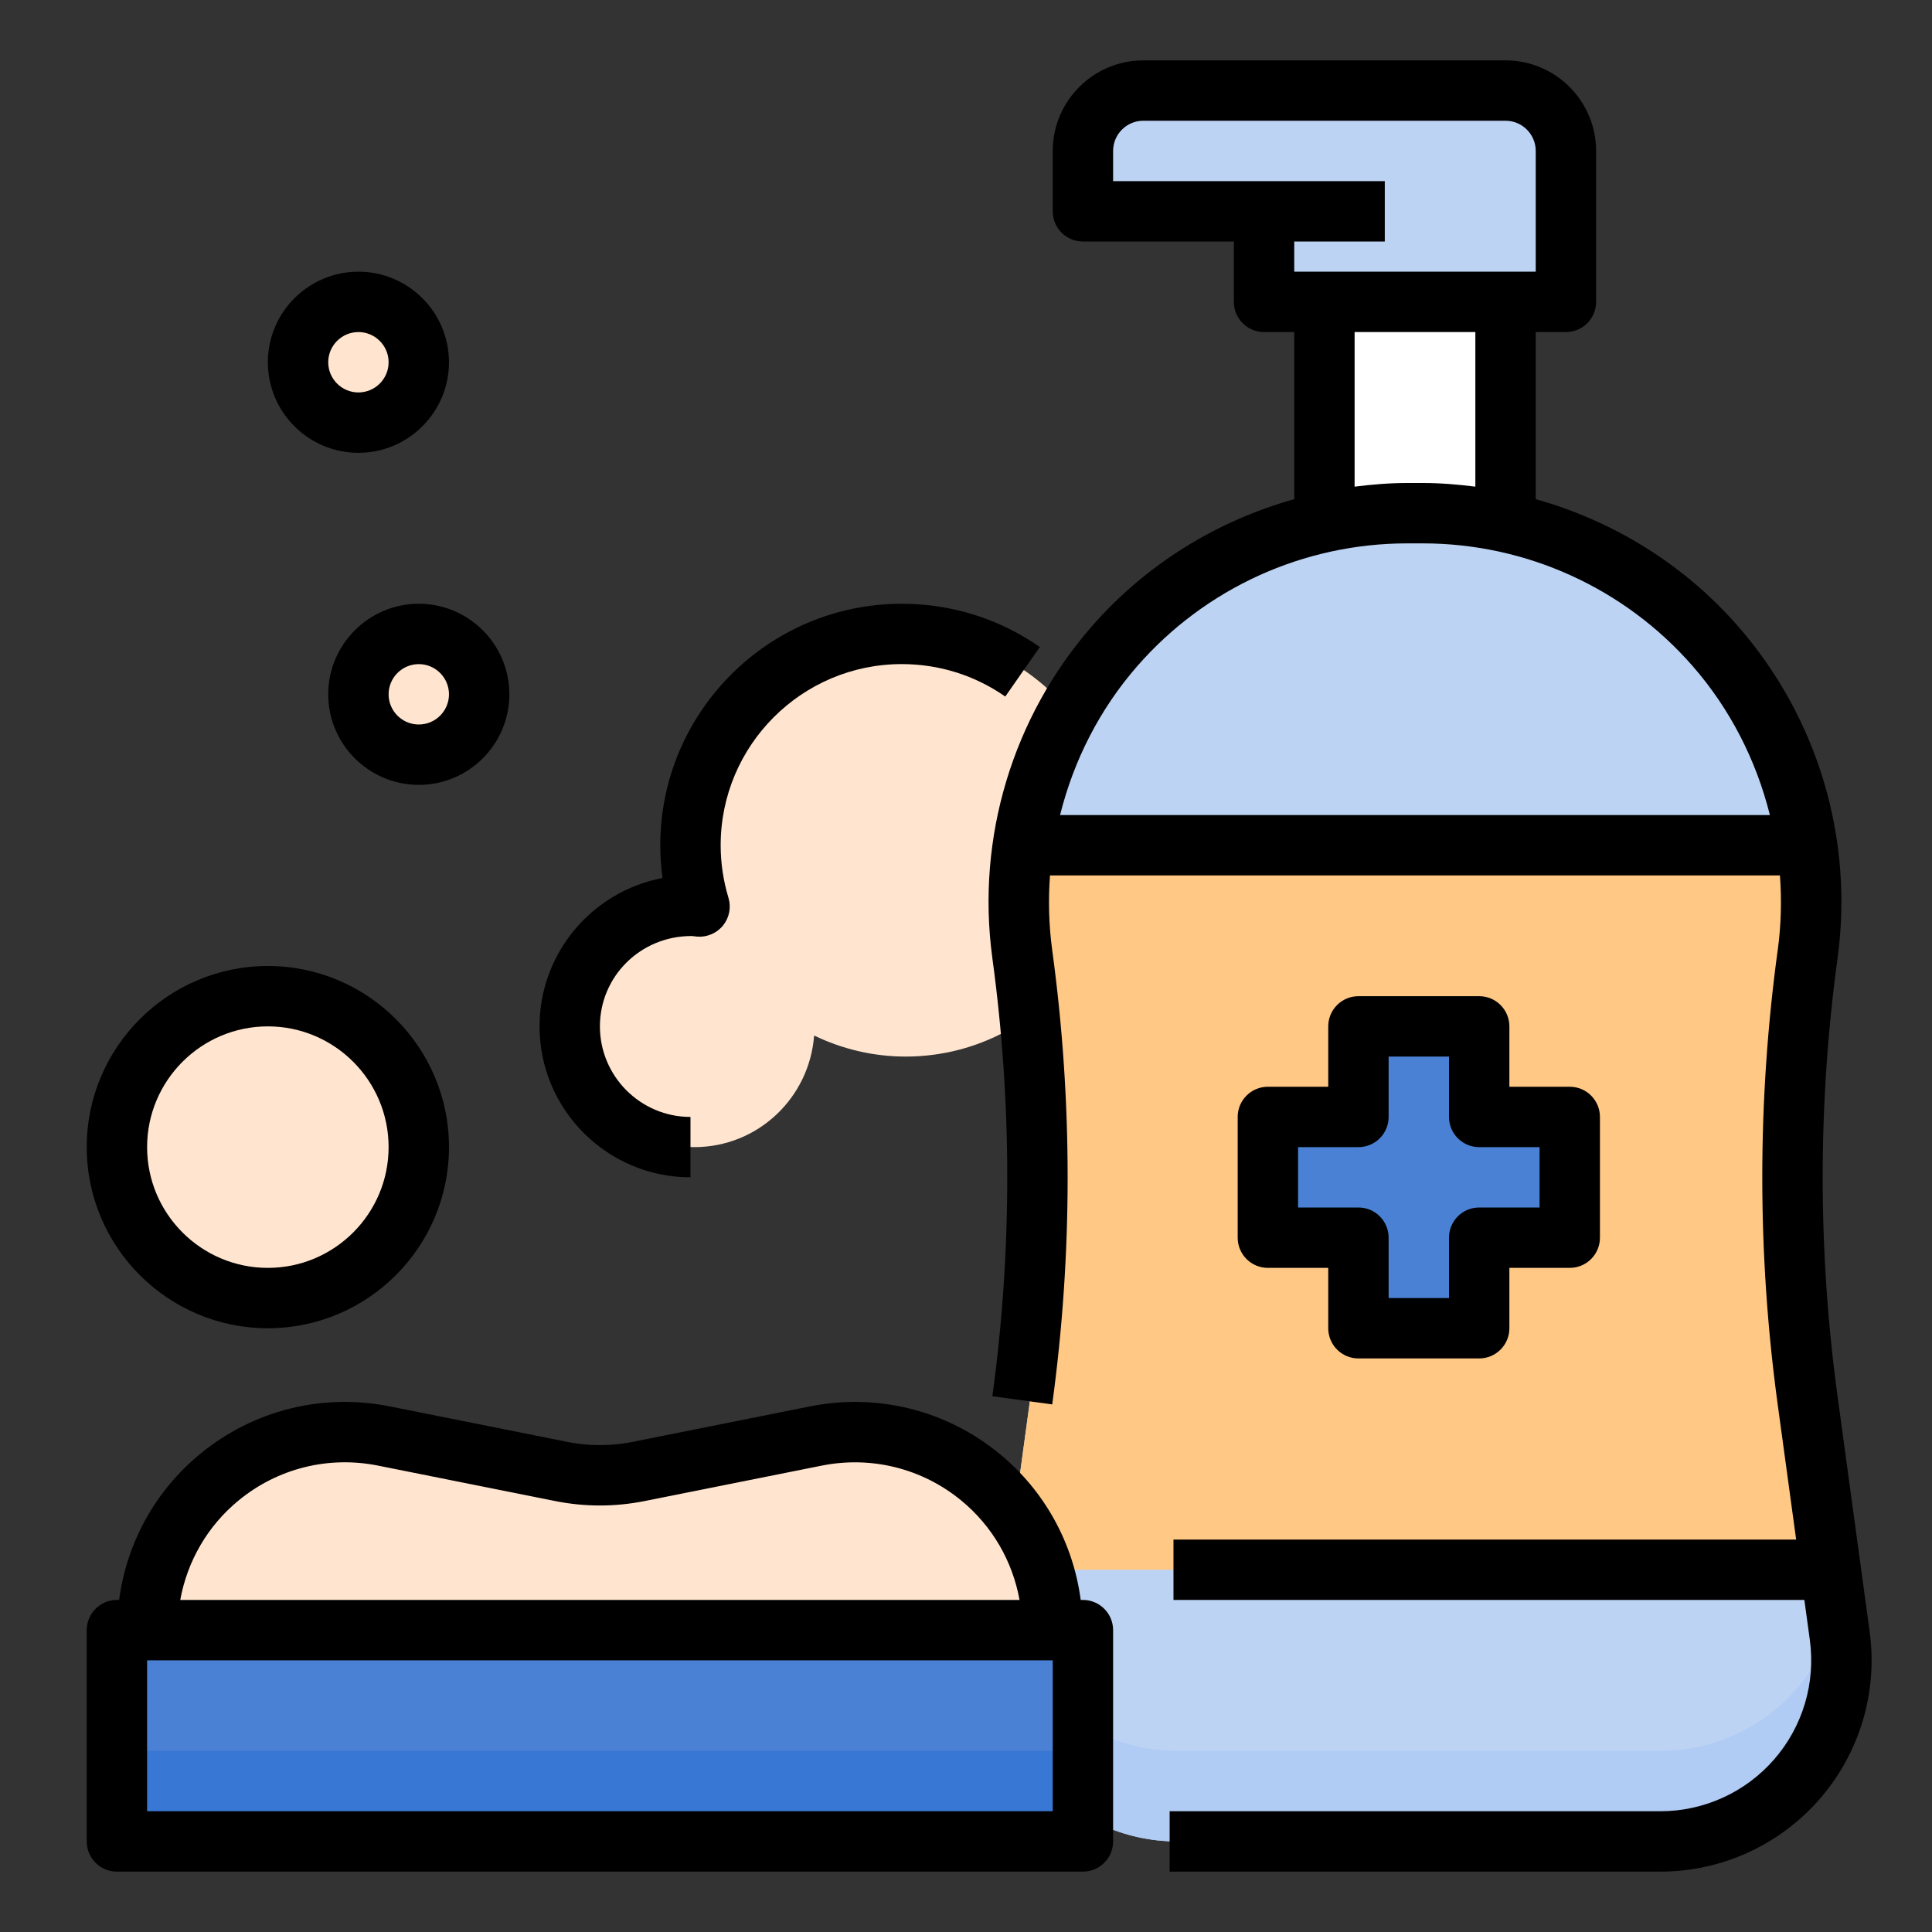<svg xmlns="http://www.w3.org/2000/svg" xmlns:xlink="http://www.w3.org/1999/xlink" style="enable-background:new 0 0 64 64;" viewBox="0 0 64 64" xml:space="preserve"><rect x="0" y="0" width="64" height="64" fill="#333333" stroke="none"/><path d="M30,21c-3.866,0-7,3.134-7,7c0,0.706,0.107,1.388,0.302,2.03C23.2,30.023,23.103,30,23,30 c-2.209,0-4,1.791-4,4c0,2.209,1.791,4,4,4c2.106,0,3.812-1.632,3.969-3.697C27.888,34.745,28.913,35,30,35c3.866,0,7-3.134,7-7 C37,24.134,33.866,21,30,21z" style="fill:#FFE5CF;"></path><path d="M60.944,54.189l-1.064-7.802c-0.668-4.902-0.668-9.872,0-14.774l0.001-0.004 C60.934,23.881,54.799,17,47,17s-13.934,6.881-12.881,14.609l0.001,0.004c0.668,4.902,0.668,9.872,0,14.774l-1.064,7.802 C32.565,57.792,35.365,61,39.001,61H47h7.999C58.635,61,61.435,57.792,60.944,54.189z" style="fill:#BDD3F4;"></path><path d="M60.833,53.378C60.215,55.995,57.871,58,54.999,58H47h-7.999c-2.872,0-5.216-2.005-5.834-4.622 l-0.111,0.812C32.565,57.792,35.365,61,39.001,61H47h7.999c3.636,0,6.436-3.208,5.945-6.811L60.833,53.378z" style="fill:#B0CBF4;"></path><path d="M34.119,31.609l0.001,0.004c0.668,4.902,0.668,9.872,0,14.774L33.355,52h27.291l-0.765-5.613 c-0.668-4.902-0.668-9.872,0-14.774l0.001-0.004c0.168-1.234,0.135-2.442-0.041-3.609H34.161 C33.984,29.167,33.951,30.374,34.119,31.609z" style="fill:#FFC885;"></path><path d="M27.028,47.569l-5.869,1.174c-0.849,0.17-1.723,0.17-2.572,0l-5.869-1.174 C8.659,46.757,4.873,49.861,4.873,54h30C34.873,49.861,31.086,46.757,27.028,47.569z" style="fill:#FFE5CF;"></path><path d="M43.873,10v7.296C44.755,17.105,45.672,17,46.617,17h0.512c0.945,0,1.861,0.105,2.744,0.296V10 H43.873z" style="fill:#FFFFFF;"></path><path d="M49.873,3h-12c-1.105,0-2,0.895-2,2v2h6v3h2h6h2V5C51.873,3.895,50.977,3,49.873,3z" style="fill:#BDD3F4;"></path><rect height="7" style="fill:#4A81D4;" width="32" x="3.873" y="54"></rect><circle cx="8.873" cy="38" r="5" style="fill:#FFE5CF;"></circle><circle cx="13.873" cy="23" r="2" style="fill:#FFE5CF;"></circle><circle cx="11.873" cy="12" r="2" style="fill:#FFE5CF;"></circle><polygon points="49,44 49,41 52,41 52,37 49,37 49,34 45,34 45,37 42,37 42,41 45,41 45,44 " style="fill:#4A81D4;"></polygon><line style="fill:#4A81D4;" x1="3.873" x2="35.873" y1="61" y2="61"></line><rect height="3" style="fill:#3977D4;" width="32" x="3.873" y="58"></rect><path d="M36.168,20.749c-2.628,3.011-3.829,7.006-3.298,10.966c0.001,0.011,0.003,0.022,0.004,0.033 c0.657,4.812,0.657,9.692,0,14.504l1.982,0.271c0.68-4.982,0.681-10.034,0.004-15.017c-0.002-0.011-0.003-0.021-0.004-0.032 c-0.113-0.827-0.134-1.656-0.074-2.474h24.181c0.06,0.81,0.04,1.63-0.07,2.449c-0.002,0.009-0.003,0.019-0.005,0.029 c-0.68,4.991-0.68,10.053,0,15.044L59.5,51H38.873v2h20.899l0.181,1.325c0.195,1.431-0.237,2.875-1.187,3.963 C57.816,59.376,56.443,60,54.999,60H38.746v2h16.253c2.021,0,3.944-0.874,5.273-2.397c1.33-1.523,1.936-3.545,1.663-5.549 l-1.064-7.802c-0.655-4.804-0.656-9.676-0.004-14.479c0.002-0.01,0.003-0.019,0.005-0.029c0.541-3.97-0.659-7.977-3.294-10.995 c-1.792-2.053-4.134-3.492-6.705-4.214V11h1c0.553,0,1-0.448,1-1V5c0-1.654-1.346-3-3-3h-12c-1.654,0-3,1.346-3,3v2 c0,0.552,0.447,1,1,1h5v2c0,0.552,0.447,1,1,1h1v5.535C40.302,17.257,37.96,18.696,36.168,20.749z M56.071,22.064 c1.251,1.433,2.108,3.131,2.559,4.936H35.116c0.45-1.805,1.308-3.503,2.559-4.936C39.929,19.481,43.188,18,46.617,18h0.512 C50.558,18,53.816,19.481,56.071,22.064z M36.873,6V5c0-0.551,0.448-1,1-1h12c0.552,0,1,0.449,1,1v4h-8V8h3V6h-4H36.873z M44.873,11 h4v5.121C48.297,16.048,47.716,16,47.129,16h-0.512c-0.587,0-1.168,0.048-1.744,0.121V11z"></path><path d="M2.873,61c0,0.552,0.447,1,1,1h32c0.553,0,1-0.448,1-1v-7c0-0.552-0.447-1-1-1H35.8c-0.25-1.889-1.197-3.618-2.694-4.845 c-1.758-1.441-4.043-2.013-6.274-1.566l-5.869,1.174c-0.723,0.145-1.457,0.145-2.18,0l-5.869-1.174 c-2.232-0.448-4.517,0.125-6.274,1.566C5.142,49.382,4.196,51.111,3.946,53H3.873c-0.553,0-1,0.448-1,1V61z M34.873,60h-30v-5h30V60 z M7.907,49.702c1.292-1.061,2.972-1.481,4.614-1.152l5.869,1.174c0.98,0.196,1.979,0.197,2.965,0l5.869-1.174 c1.644-0.327,3.322,0.093,4.614,1.152c1.03,0.845,1.703,2.013,1.936,3.298H5.971C6.205,51.715,6.877,50.546,7.907,49.702z"></path><path d="M2.873,38c0,3.309,2.691,6,6,6s6-2.691,6-6s-2.691-6-6-6S2.873,34.691,2.873,38z M12.873,38c0,2.206-1.794,4-4,4 s-4-1.794-4-4s1.794-4,4-4S12.873,35.794,12.873,38z"></path><path d="M21.873,28c0,0.364,0.024,0.727,0.074,1.086c-2.316,0.436-4.074,2.474-4.074,4.914c0,2.757,2.243,5,5,5v-2 c-1.654,0-3-1.346-3-3c0-1.65,1.339-2.993,3.033-2.993c0.005,0,0.01,0,0.014,0c0.059,0.008,0.117,0.015,0.177,0.02 c0.323,0.025,0.649-0.113,0.856-0.371c0.207-0.257,0.273-0.6,0.178-0.916c-0.171-0.566-0.258-1.151-0.258-1.741c0-3.309,2.691-6,6-6 c1.234,0,2.42,0.372,3.428,1.075l1.145-1.641C33.1,20.496,31.519,20,29.873,20C25.462,20,21.873,23.589,21.873,28z"></path><path d="M10.873,23c0,1.654,1.346,3,3,3s3-1.346,3-3s-1.346-3-3-3S10.873,21.346,10.873,23z M14.873,23c0,0.551-0.448,1-1,1 s-1-0.449-1-1s0.448-1,1-1S14.873,22.449,14.873,23z"></path><path d="M11.873,9c-1.654,0-3,1.346-3,3s1.346,3,3,3s3-1.346,3-3S13.527,9,11.873,9z M11.873,13c-0.552,0-1-0.449-1-1s0.448-1,1-1 s1,0.449,1,1S12.425,13,11.873,13z"></path><path d="M49,33h-4c-0.553,0-1,0.448-1,1v2h-2c-0.553,0-1,0.448-1,1v4c0,0.552,0.447,1,1,1h2v2c0,0.552,0.447,1,1,1h4 c0.553,0,1-0.448,1-1v-2h2c0.553,0,1-0.448,1-1v-4c0-0.552-0.447-1-1-1h-2v-2C50,33.448,49.553,33,49,33z M51,38v2h-2 c-0.553,0-1,0.448-1,1v2h-2v-2c0-0.552-0.447-1-1-1h-2v-2h2c0.553,0,1-0.448,1-1v-2h2v2c0,0.552,0.447,1,1,1H51z"></path></svg>
